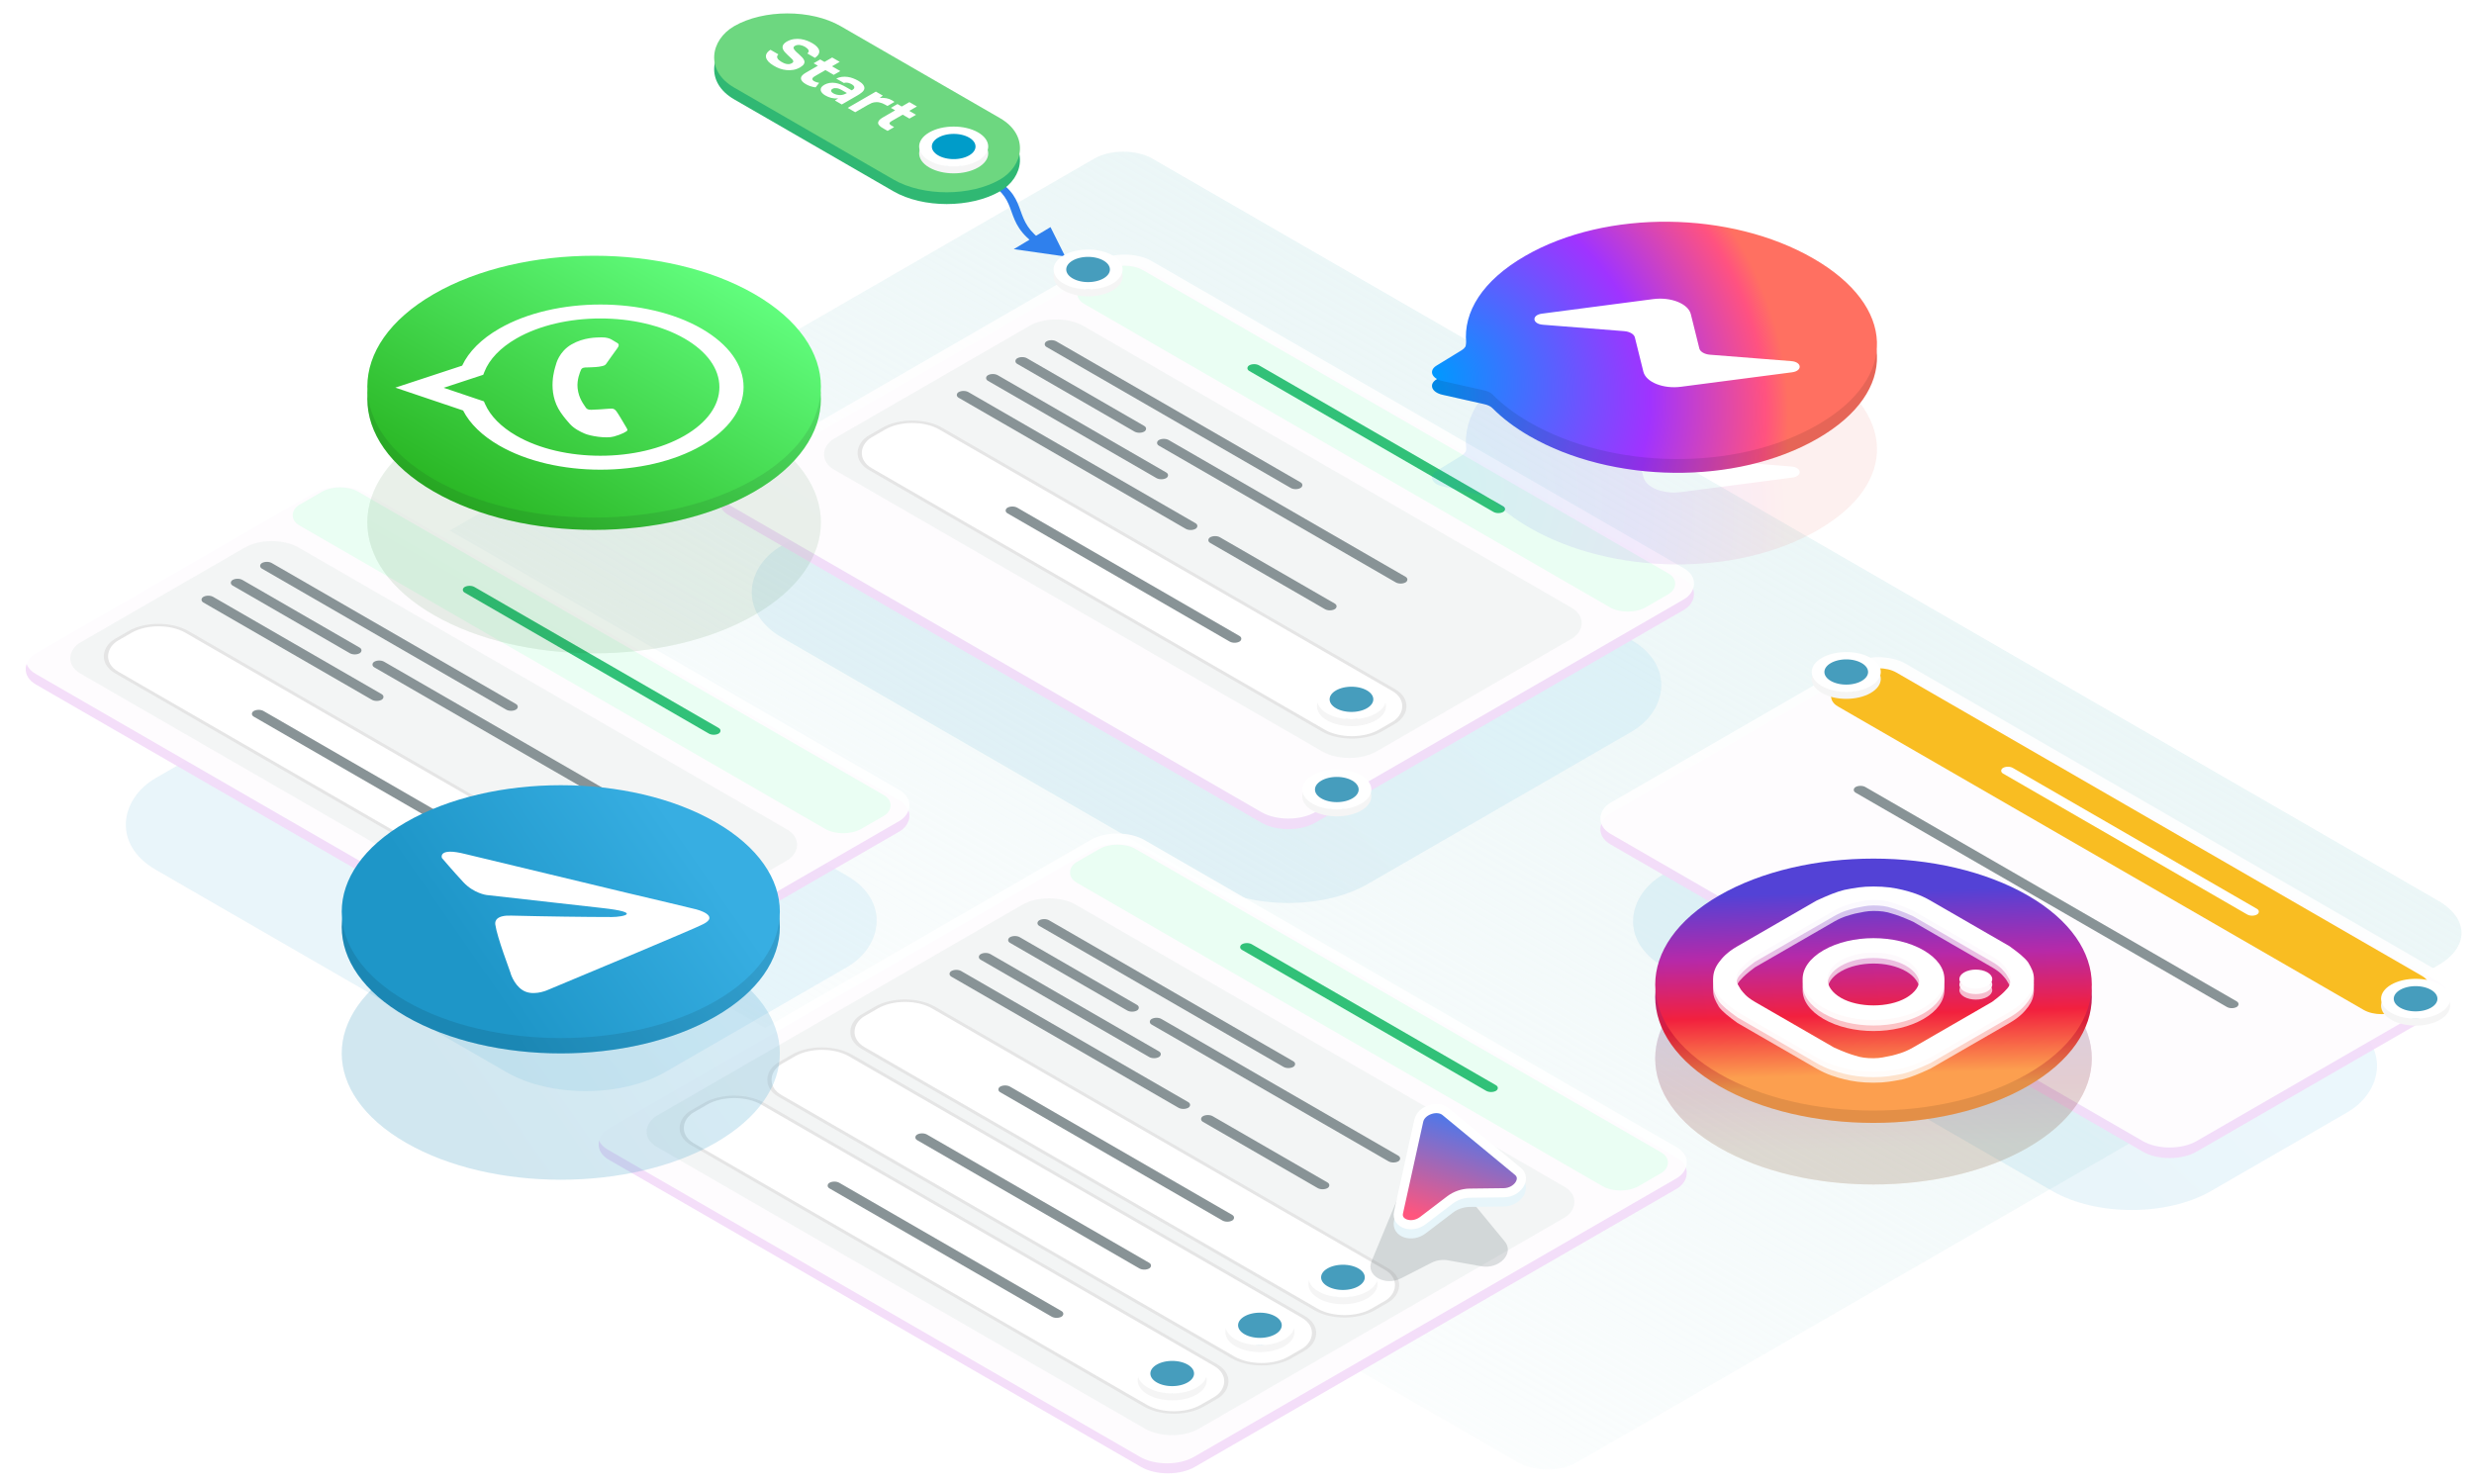 <svg width="540" height="324" viewBox="0 0 540 324" fill="none" xmlns="http://www.w3.org/2000/svg">
<g clip-path="url(#clip0_3093_7629)">
<path opacity="0.8" d="M238.851 34.624C242.345 32.607 248.01 32.607 251.504 34.624L532.247 196.697C538.944 200.563 538.944 206.83 532.247 210.696L344.078 319.326C340.584 321.343 334.919 321.343 331.425 319.326L44.884 153.906C41.39 151.889 41.39 148.619 44.884 146.601L238.851 34.624Z" fill="url(#paint0_linear_3093_7629)"/>
<path d="M232.501 56L229.294 49.585L221.275 54.396L232.501 56ZM214.282 39.086C218.522 41.138 219.646 43.185 220.485 45.4C221.329 47.629 221.892 50.123 225.198 52.733L226.815 52.051C223.814 49.681 223.319 47.47 222.442 45.153C221.559 42.823 220.295 40.486 215.568 38.2L214.282 39.086Z" fill="#2F80ED"/>
<rect width="66.986" height="26.832" rx="13.416" transform="matrix(0.866 0.5 -0.866 0.5 171.869 1.572)" fill="#30B873"/>
<rect width="66.986" height="26.832" rx="13.416" transform="matrix(0.866 0.5 -0.866 0.5 171.869 -1)" fill="#6DD780"/>
<path d="M176.204 11.665C176.508 11.436 176.601 11.202 176.484 10.964C176.375 10.721 176.13 10.481 175.749 10.243C175.609 10.162 175.449 10.083 175.27 10.007C175.099 9.935 174.912 9.881 174.71 9.845C174.507 9.809 174.305 9.8 174.102 9.818C173.9 9.836 173.713 9.895 173.542 9.993C173.355 10.092 173.246 10.205 173.215 10.33C173.192 10.461 173.223 10.595 173.308 10.735C173.371 10.834 173.445 10.935 173.53 11.038C173.632 11.142 173.729 11.243 173.822 11.341C173.923 11.436 174.025 11.526 174.126 11.611C174.227 11.697 174.313 11.773 174.383 11.84C174.647 12.074 174.889 12.308 175.107 12.541C175.325 12.775 175.472 13.009 175.55 13.242C175.628 13.476 175.605 13.714 175.48 13.957C175.356 14.2 175.079 14.449 174.651 14.705C174.176 14.979 173.682 15.161 173.168 15.251C172.655 15.341 172.145 15.357 171.639 15.298C171.148 15.249 170.666 15.141 170.191 14.975C169.724 14.804 169.269 14.582 168.825 14.307C168.389 14.047 168.031 13.773 167.751 13.485C167.478 13.193 167.299 12.896 167.214 12.595C167.136 12.299 167.171 12.004 167.319 11.712C167.466 11.42 167.751 11.139 168.171 10.87L169.899 11.867C169.743 12.011 169.654 12.153 169.63 12.292C169.607 12.431 169.627 12.568 169.689 12.703C169.751 12.838 169.852 12.968 169.992 13.094C170.14 13.224 170.304 13.346 170.483 13.458C170.67 13.575 170.864 13.678 171.067 13.768C171.269 13.858 171.468 13.923 171.662 13.964C171.872 14.004 172.075 14.013 172.269 13.991C172.464 13.968 172.651 13.905 172.83 13.802C173.079 13.658 173.184 13.508 173.145 13.35C173.114 13.197 173.032 13.056 172.9 12.926C172.806 12.836 172.721 12.755 172.643 12.683C172.581 12.611 172.511 12.544 172.433 12.481C172.363 12.413 172.289 12.344 172.211 12.272C172.133 12.2 172.044 12.117 171.942 12.022C171.724 11.807 171.503 11.58 171.277 11.341C171.067 11.103 170.927 10.861 170.856 10.614C170.763 10.317 170.802 10.029 170.973 9.751C171.152 9.477 171.448 9.229 171.861 9.009C172.351 8.753 172.845 8.594 173.344 8.531C173.849 8.463 174.344 8.465 174.826 8.537C175.309 8.609 175.768 8.731 176.204 8.901C176.64 9.072 177.037 9.265 177.395 9.481C177.792 9.719 178.107 9.969 178.341 10.229C178.59 10.49 178.742 10.753 178.796 11.018C178.859 11.288 178.816 11.559 178.668 11.834C178.52 12.108 178.259 12.375 177.886 12.636L176.204 11.665ZM177.728 17.748C177.852 17.82 178.016 17.888 178.218 17.951C178.421 18.014 178.615 18.058 178.802 18.085L178.02 19.076C177.841 19.054 177.65 19.02 177.447 18.975C177.261 18.93 177.062 18.874 176.852 18.807C176.657 18.739 176.482 18.67 176.327 18.598C176.171 18.526 176.035 18.456 175.918 18.389C175.544 18.173 175.264 17.953 175.077 17.728C174.898 17.508 174.816 17.285 174.832 17.061C174.832 16.863 174.925 16.661 175.112 16.454C175.307 16.252 175.575 16.052 175.918 15.854L178.522 14.351L177.588 13.812L179.024 12.983L179.958 13.522L181.639 12.551L183.286 13.502L181.604 14.472L183.414 15.517L181.978 16.346L180.168 15.302L177.95 16.582C177.809 16.663 177.681 16.746 177.564 16.832C177.463 16.917 177.389 17.009 177.342 17.108C177.303 17.211 177.307 17.317 177.354 17.425C177.416 17.533 177.541 17.64 177.728 17.748ZM182.955 21.481C182.41 21.526 181.904 21.49 181.437 21.373C180.97 21.256 180.519 21.067 180.083 20.807C179.53 20.47 179.215 20.103 179.137 19.708C179.106 19.492 179.149 19.283 179.266 19.081C179.398 18.879 179.628 18.683 179.954 18.495C180.297 18.306 180.667 18.178 181.064 18.11C181.476 18.043 181.916 18.045 182.383 18.117C182.765 18.185 183.138 18.292 183.504 18.441C183.878 18.593 184.251 18.778 184.625 18.994L185.886 19.721C186.291 19.515 186.485 19.299 186.47 19.074C186.47 18.85 186.295 18.632 185.944 18.421C185.828 18.353 185.699 18.288 185.559 18.225C185.419 18.162 185.271 18.113 185.115 18.077C184.967 18.045 184.812 18.032 184.648 18.036C184.5 18.041 184.356 18.07 184.216 18.124L182.523 17.146C182.936 16.953 183.348 16.832 183.761 16.782C184.189 16.733 184.609 16.738 185.022 16.796C185.435 16.854 185.828 16.956 186.201 17.099C186.59 17.243 186.952 17.412 187.287 17.605C187.474 17.713 187.653 17.83 187.824 17.955C188.003 18.077 188.155 18.209 188.28 18.353C188.412 18.492 188.509 18.638 188.572 18.791C188.649 18.944 188.684 19.108 188.677 19.283C188.638 19.611 188.451 19.908 188.116 20.173C187.797 20.438 187.447 20.676 187.065 20.888L183.738 22.809L182.231 21.939L182.955 21.481ZM184.858 20.315L183.656 19.62C183.539 19.553 183.395 19.483 183.224 19.411C183.053 19.34 182.881 19.29 182.71 19.263C182.539 19.236 182.364 19.229 182.185 19.243C182.013 19.261 181.854 19.312 181.706 19.398C181.581 19.47 181.496 19.546 181.449 19.627C181.41 19.712 181.398 19.796 181.414 19.877C181.437 19.962 181.488 20.049 181.566 20.139C181.651 20.225 181.753 20.301 181.869 20.369C182.087 20.503 182.336 20.602 182.617 20.665C182.905 20.733 183.2 20.764 183.504 20.759C183.722 20.741 183.932 20.701 184.135 20.638C184.353 20.575 184.594 20.467 184.858 20.315ZM192.019 21.375C192.564 21.348 193.05 21.372 193.478 21.449C193.914 21.53 194.331 21.685 194.728 21.914C194.829 21.972 194.922 22.031 195.008 22.089C195.094 22.148 195.167 22.204 195.23 22.258L193.712 23.134C193.533 23.03 193.346 22.927 193.151 22.824C192.972 22.72 192.786 22.631 192.591 22.554C192.396 22.478 192.186 22.415 191.96 22.365C191.75 22.316 191.525 22.294 191.283 22.298C190.902 22.311 190.571 22.372 190.291 22.48C190.018 22.592 189.734 22.734 189.438 22.905L186.671 24.502L185.025 23.552L191.178 19.999L192.696 20.876L192.019 21.375ZM197.032 25.037L194.545 26.473C194.016 26.779 194.02 27.086 194.557 27.396L195.164 27.747L193.728 28.576L192.957 28.131C192.109 27.677 191.677 27.248 191.661 26.844C191.654 26.444 191.996 26.044 192.689 25.644L195.386 24.087L194.452 23.548L195.888 22.718L196.822 23.258L198.492 22.294L200.138 23.244L198.469 24.208L199.94 25.058L198.504 25.887L197.032 25.037Z" fill="white"/>
<circle cx="6.155" cy="6.155" r="5.024" transform="matrix(0.866 0.5 -0.866 0.5 208.162 27.34)" fill="#009CC9" stroke="#F5F5F5" stroke-width="2.262"/>
<circle cx="6.155" cy="6.155" r="5.024" transform="matrix(0.866 0.5 -0.866 0.5 208.16 25.832)" fill="#009CC9" stroke="white" stroke-width="2.262"/>
<g opacity="0.1" filter="url(#filter0_f_3093_7629)">
<rect width="147.722" height="106.483" rx="20" transform="matrix(0.866 0.5 -0.866 0.5 245.49 75.905)" fill="url(#paint1_linear_3093_7629)"/>
</g>
<rect opacity="0.9" width="147.722" height="106.483" rx="6.785" transform="matrix(0.866 0.5 -0.866 0.5 245.49 55.905)" fill="#F3DBF9"/>
<rect opacity="0.9" width="147.722" height="106.483" rx="6.785" transform="matrix(0.866 0.5 -0.866 0.5 245.49 53.604)" fill="white"/>
<rect width="141.566" height="14.772" rx="4.523" transform="matrix(0.866 0.5 -0.866 0.5 245.49 56.682)" fill="#EAFEF3"/>
<rect width="64.013" height="2.462" rx="1.231" transform="matrix(0.866 0.5 -0.866 0.5 273.742 79.146)" fill="#31C178"/>
<rect opacity="0.9" width="136.642" height="62.782" rx="6.785" transform="matrix(0.866 0.5 -0.866 0.5 230.564 67.76)" fill="#F2F4F4"/>
<rect y="0.377" width="128.503" height="17.711" rx="7.162" transform="matrix(0.866 0.5 -0.866 0.5 199.442 89.798)" fill="white" stroke="#E5E5E5" stroke-width="0.754"/>
<circle cx="6.155" cy="6.155" r="5.024" transform="matrix(0.866 0.5 -0.866 0.5 294.986 148.035)" fill="#469DBD" stroke="#F5F5F5" stroke-width="2.262"/>
<circle cx="6.155" cy="6.155" r="5.024" transform="matrix(0.866 0.5 -0.866 0.5 294.986 146.527)" fill="#469DBD" stroke="white" stroke-width="2.262"/>
<rect width="64.013" height="2.462" rx="1.231" transform="matrix(0.866 0.5 -0.866 0.5 229.5 73.915)" fill="#889396"/>
<rect width="32.006" height="2.462" rx="1.231" transform="matrix(0.866 0.5 -0.866 0.5 223.104 77.607)" fill="#889396"/>
<rect width="62.166" height="2.462" rx="1.231" transform="matrix(0.866 0.5 -0.866 0.5 254.02 95.456)" fill="#889396"/>
<rect width="44.932" height="2.462" rx="1.231" transform="matrix(0.866 0.5 -0.866 0.5 216.705 81.3)" fill="#889396"/>
<rect width="59.704" height="2.462" rx="1.231" transform="matrix(0.866 0.5 -0.866 0.5 210.309 84.993)" fill="#889396"/>
<rect width="31.391" height="2.462" rx="1.231" transform="matrix(0.866 0.5 -0.866 0.5 265.215 116.689)" fill="#889396"/>
<rect width="58.473" height="2.462" rx="1.231" transform="matrix(0.866 0.5 -0.866 0.5 220.971 110.227)" fill="#889396"/>
<circle cx="6.155" cy="6.155" r="5.024" transform="matrix(0.866 0.5 -0.866 0.5 291.787 167.729)" fill="#469DBD" stroke="#F5F5F5" stroke-width="2.262"/>
<circle cx="6.155" cy="6.155" r="5.024" transform="matrix(0.866 0.5 -0.866 0.5 291.787 166.222)" fill="#469DBD" stroke="white" stroke-width="2.262"/>
<circle cx="6.155" cy="6.155" r="5.024" transform="matrix(0.866 0.5 -0.866 0.5 237.494 54.189)" fill="#469DBD" stroke="#F5F5F5" stroke-width="2.262"/>
<circle cx="6.155" cy="6.155" r="5.024" transform="matrix(0.866 0.5 -0.866 0.5 237.494 52.681)" fill="#469DBD" stroke="white" stroke-width="2.262"/>
<g opacity="0.1" filter="url(#filter1_f_3093_7629)">
<rect width="138.141" height="74.329" rx="20" transform="matrix(0.866 0.5 -0.866 0.5 410.016 163.8)" fill="url(#paint2_linear_3093_7629)"/>
</g>
<rect opacity="0.9" width="147.722" height="74.329" rx="6.785" transform="matrix(0.866 0.5 -0.866 0.5 410.016 143.8)" fill="#F3DBF9"/>
<rect opacity="0.9" width="147.722" height="74.329" rx="6.785" transform="matrix(0.866 0.5 -0.866 0.5 410.016 141.498)" fill="white"/>
<rect width="141.566" height="14.772" rx="4.523" transform="matrix(0.866 0.5 -0.866 0.5 410.016 144.576)" fill="#F9BD22"/>
<rect width="64.013" height="2.462" rx="1.231" transform="matrix(0.866 0.5 -0.866 0.5 438.268 167.041)" fill="white"/>
<rect opacity="0.9" width="51.309" height="18.254" rx="6.785" transform="matrix(0.866 0.5 -0.866 0.5 414.877 187.739)" fill="#F2F4F4"/>
<circle cx="6.155" cy="6.155" r="5.024" transform="matrix(0.866 0.5 -0.866 0.5 527.252 213.411)" fill="#469DBD" stroke="#F5F5F5" stroke-width="2.262"/>
<circle cx="6.155" cy="6.155" r="5.024" transform="matrix(0.866 0.5 -0.866 0.5 527.252 211.903)" fill="#469DBD" stroke="white" stroke-width="2.262"/>
<rect width="96.052" height="2.462" rx="1.231" transform="matrix(0.866 0.5 -0.866 0.5 406.088 171.214)" fill="#889396"/>
<rect width="33.553" height="2.462" rx="1.231" transform="matrix(0.866 0.5 -0.866 0.5 416.158 195.794)" fill="#889396"/>
<circle cx="6.155" cy="6.155" r="5.024" transform="matrix(0.866 0.5 -0.866 0.5 402.98 142.07)" fill="#469DBD" stroke="#F5F5F5" stroke-width="2.262"/>
<circle cx="6.155" cy="6.155" r="5.024" transform="matrix(0.866 0.5 -0.866 0.5 402.98 140.562)" fill="#469DBD" stroke="white" stroke-width="2.262"/>
<g opacity="0.1" filter="url(#filter2_f_3093_7629)">
<rect width="128.4" height="85.807" rx="20" transform="matrix(0.866 0.5 -0.866 0.5 90.971 136.975)" fill="url(#paint3_linear_3093_7629)"/>
</g>
<rect opacity="0.9" width="147.722" height="83.485" rx="6.785" transform="matrix(0.866 0.5 -0.866 0.5 74.238 104.301)" fill="#F3DBF9"/>
<rect opacity="0.9" width="147.722" height="83.497" rx="6.785" transform="matrix(0.866 0.5 -0.866 0.5 74.238 102)" fill="white"/>
<rect width="141.566" height="14.772" rx="4.523" transform="matrix(0.866 0.5 -0.866 0.5 74.238 105.077)" fill="#EAFEF3"/>
<rect width="64.013" height="2.462" rx="1.231" transform="matrix(0.866 0.5 -0.866 0.5 102.49 127.542)" fill="#31C178"/>
<rect opacity="0.9" width="136.642" height="55.007" rx="6.785" transform="matrix(0.866 0.5 -0.866 0.5 59.312 116.156)" fill="#F2F4F4"/>
<rect width="64.013" height="2.462" rx="1.231" transform="matrix(0.866 0.5 -0.866 0.5 58.246 122.31)" fill="#889396"/>
<rect width="32.006" height="2.462" rx="1.231" transform="matrix(0.866 0.5 -0.866 0.5 51.85 126.003)" fill="#889396"/>
<rect width="62.166" height="2.462" rx="1.231" transform="matrix(0.866 0.5 -0.866 0.5 82.768 143.852)" fill="#889396"/>
<rect width="44.932" height="2.462" rx="1.231" transform="matrix(0.866 0.5 -0.866 0.5 45.453 129.696)" fill="#889396"/>
<rect y="0.377" width="128.503" height="17.711" rx="7.162" transform="matrix(0.866 0.5 -0.866 0.5 34.922 134.188)" fill="white" stroke="#E5E5E5" stroke-width="0.754"/>
<circle cx="6.155" cy="6.155" r="5.024" transform="matrix(0.866 0.5 -0.866 0.5 130.191 192.231)" fill="#469DBD" stroke="#F5F5F5" stroke-width="2.262"/>
<circle cx="6.155" cy="6.155" r="5.024" transform="matrix(0.866 0.5 -0.866 0.5 130.191 190.723)" fill="#469DBD" stroke="white" stroke-width="2.262"/>
<rect width="58.473" height="2.462" rx="1.231" transform="matrix(0.866 0.5 -0.866 0.5 56.451 154.618)" fill="#889396"/>
<rect opacity="0.9" width="147.722" height="134.998" rx="6.785" transform="matrix(0.866 0.5 -0.866 0.5 243.906 182.301)" fill="#F3DBF9"/>
<rect opacity="0.9" width="147.722" height="135.231" rx="6.785" transform="matrix(0.866 0.5 -0.866 0.5 243.906 180)" fill="white"/>
<rect width="141.566" height="14.772" rx="4.523" transform="matrix(0.866 0.5 -0.866 0.5 243.906 183.077)" fill="#EAFEF3"/>
<rect width="64.013" height="2.462" rx="1.231" transform="matrix(0.866 0.5 -0.866 0.5 272.158 205.542)" fill="#31C178"/>
<rect opacity="0.9" width="136.642" height="105.678" rx="6.785" transform="matrix(0.866 0.5 -0.866 0.5 228.98 194.156)" fill="#F2F4F4"/>
<rect width="64.013" height="2.462" rx="1.231" transform="matrix(0.866 0.5 -0.866 0.5 227.914 200.31)" fill="#889396"/>
<rect width="32.006" height="2.462" rx="1.231" transform="matrix(0.866 0.5 -0.866 0.5 221.518 204.003)" fill="#889396"/>
<rect width="62.166" height="2.462" rx="1.231" transform="matrix(0.866 0.5 -0.866 0.5 252.436 221.852)" fill="#889396"/>
<rect width="44.932" height="2.462" rx="1.231" transform="matrix(0.866 0.5 -0.866 0.5 215.121 207.696)" fill="#889396"/>
<rect width="59.704" height="2.462" rx="1.231" transform="matrix(0.866 0.5 -0.866 0.5 208.725 211.389)" fill="#889396"/>
<rect width="31.391" height="2.462" rx="1.231" transform="matrix(0.866 0.5 -0.866 0.5 263.629 243.085)" fill="#889396"/>
<rect y="0.377" width="128.503" height="17.711" rx="7.162" transform="matrix(0.866 0.5 -0.866 0.5 197.856 216.193)" fill="white" stroke="#E5E5E5" stroke-width="0.754"/>
<circle cx="6.155" cy="6.155" r="5.024" transform="matrix(0.866 0.5 -0.866 0.5 293.125 274.236)" fill="#469DBD" stroke="#F5F5F5" stroke-width="2.262"/>
<circle cx="6.155" cy="6.155" r="5.024" transform="matrix(0.866 0.5 -0.866 0.5 293.125 272.728)" fill="#469DBD" stroke="white" stroke-width="2.262"/>
<rect width="58.473" height="2.462" rx="1.231" transform="matrix(0.866 0.5 -0.866 0.5 219.385 236.623)" fill="#889396"/>
<rect y="0.377" width="128.503" height="17.711" rx="7.162" transform="matrix(0.866 0.5 -0.866 0.5 179.733 226.656)" fill="white" stroke="#E5E5E5" stroke-width="0.754"/>
<circle cx="6.155" cy="6.155" r="5.024" transform="matrix(0.866 0.5 -0.866 0.5 275.002 284.699)" fill="#469DBD" stroke="#F5F5F5" stroke-width="2.262"/>
<circle cx="6.155" cy="6.155" r="5.024" transform="matrix(0.866 0.5 -0.866 0.5 275.002 283.191)" fill="#469DBD" stroke="white" stroke-width="2.262"/>
<rect width="58.473" height="2.462" rx="1.231" transform="matrix(0.866 0.5 -0.866 0.5 201.262 247.086)" fill="#889396"/>
<rect y="0.377" width="128.503" height="17.711" rx="7.162" transform="matrix(0.866 0.5 -0.866 0.5 160.59 237.188)" fill="white" stroke="#E5E5E5" stroke-width="0.754"/>
<circle cx="6.155" cy="6.155" r="5.024" transform="matrix(0.866 0.5 -0.866 0.5 255.859 295.231)" fill="#469DBD" stroke="#F5F5F5" stroke-width="2.262"/>
<circle cx="6.155" cy="6.155" r="5.024" transform="matrix(0.866 0.5 -0.866 0.5 255.859 293.723)" fill="#469DBD" stroke="white" stroke-width="2.262"/>
<rect width="58.473" height="2.462" rx="1.231" transform="matrix(0.866 0.5 -0.866 0.5 182.119 257.618)" fill="#889396"/>
<g opacity="0.2" filter="url(#filter3_f_3093_7629)">
<path d="M307.257 256.315C308.448 253.437 313.339 252.707 315.32 255.11L328.455 271.052C330.589 273.643 327.247 277.166 323.319 276.465L316.019 275.163C314.825 274.95 313.531 275.144 312.451 275.696L305.851 279.076C302.3 280.894 298.073 278.502 299.357 275.401L307.257 256.315Z" fill="#516065"/>
</g>
<path d="M309.676 246.683C310.176 244.417 313.706 243.201 315.495 244.679L331.317 257.746C333.245 259.339 331.235 262.376 328.229 262.412L320.778 262.503C319.255 262.522 317.698 263.058 316.486 263.981L310.56 268.496C308.168 270.319 304.714 269.163 305.253 266.721L309.676 246.683Z" fill="#E7F5FA" stroke="#E7F5FA" stroke-width="2"/>
<path d="M309.676 244.683C310.176 242.417 313.706 241.201 315.495 242.679L331.317 255.746C333.245 257.339 331.235 260.376 328.229 260.412L320.778 260.503C319.255 260.522 317.698 261.058 316.486 261.981L310.56 266.496C308.168 268.319 304.714 267.163 305.253 264.721L309.676 244.683Z" fill="url(#paint4_linear_3093_7629)" stroke="white" stroke-width="2"/>
<g opacity="0.1" filter="url(#filter4_f_3093_7629)">
<circle cx="40.417" cy="40.417" r="40.417" transform="matrix(0.866 0.5 -0.866 0.5 129.676 73.637)" fill="url(#paint5_linear_3093_7629)"/>
<circle cx="40.417" cy="40.417" r="40.417" transform="matrix(0.866 0.5 -0.866 0.5 129.676 73.637)" fill="black" fill-opacity="0.5"/>
</g>
<circle cx="40.417" cy="40.417" r="40.417" transform="matrix(0.866 0.5 -0.866 0.5 129.676 46.694)" fill="url(#paint6_linear_3093_7629)"/>
<circle cx="40.417" cy="40.417" r="40.417" transform="matrix(0.866 0.5 -0.866 0.5 129.676 46.694)" fill="black" fill-opacity="0.1"/>
<circle cx="40.417" cy="40.417" r="40.417" transform="matrix(0.866 0.5 -0.866 0.5 129.676 44)" fill="url(#paint7_linear_3093_7629)"/>
<path d="M162.301 84.523C162.305 79.705 159.058 75.174 153.149 71.76C140.971 64.73 121.151 64.728 108.968 71.756C105.074 74.002 102.291 76.783 100.875 79.833L86.295 84.631L101.079 89.62C102.547 92.499 105.253 95.131 108.949 97.267L108.958 97.272C121.135 104.302 140.957 104.304 153.14 97.276C159.044 93.871 162.298 89.341 162.301 84.523ZM112.688 95.119L112.681 95.115C109.387 93.211 107.04 90.835 105.893 88.241L105.62 87.624L96.847 84.664L105.477 81.824L105.735 81.171C106.819 78.422 109.227 75.912 112.697 73.91C122.823 68.069 139.297 68.07 149.426 73.918C154.329 76.751 157.028 80.517 157.025 84.522C157.023 88.527 154.318 92.291 149.411 95.122C139.284 100.964 122.81 100.962 112.688 95.119ZM136.511 92.996C136.235 92.518 134.856 90.181 134.534 89.782C134.213 89.384 133.937 89.118 133.016 89.225C132.095 89.331 129.794 89.438 129.104 89.465C128.413 89.491 128.045 89.332 127.77 88.854C127.494 88.376 126.298 87.012 126.069 84.709C125.891 82.917 126.591 81.234 126.821 80.729C127.052 80.224 127.638 80.218 128.19 80.219C128.685 80.219 129.386 80.165 129.985 80.139C130.583 80.112 130.905 80.032 131.458 79.926C132.01 79.819 132.24 79.58 132.379 79.341C132.517 79.102 134.129 76.896 134.774 75.993C135.402 75.113 134.801 74.934 134.479 74.729C134.174 74.534 133.809 74.319 133.441 74.107C133.073 73.894 132.336 73.629 131.278 73.655C130.219 73.682 127.458 73.63 124.742 75.198C122.025 76.766 121.379 79.423 121.287 79.795C121.194 80.167 119.237 85.473 122.384 90.051C123.133 91.139 123.821 91.929 124.369 92.539C125.271 93.545 126.534 94.205 127.628 94.672C128.847 95.193 132.229 95.787 133.978 95.309C135.727 94.83 136.832 94.192 136.925 93.98C137.017 93.767 136.787 93.475 136.511 92.996Z" fill="white"/>
<g opacity="0.2" filter="url(#filter5_f_3093_7629)">
<path d="M375.241 211.647C356.633 222.39 356.633 239.807 375.241 250.549C393.849 261.292 424.018 261.292 442.626 250.549C461.234 239.807 461.234 222.39 442.626 211.647C424.018 200.905 393.849 200.905 375.241 211.647Z" fill="url(#paint8_linear_3093_7629)"/>
<path d="M375.241 211.647C356.633 222.39 356.633 239.807 375.241 250.549C393.849 261.292 424.018 261.292 442.626 250.549C461.234 239.807 461.234 222.39 442.626 211.647C424.018 200.905 393.849 200.905 375.241 211.647Z" fill="black" fill-opacity="0.5"/>
</g>
<path d="M375.241 198.204C356.633 208.946 356.633 226.363 375.241 237.106C393.849 247.848 424.018 247.848 442.626 237.106C461.234 226.363 461.234 208.946 442.626 198.204C424.018 187.462 393.849 187.462 375.241 198.204Z" fill="url(#paint9_linear_3093_7629)"/>
<path d="M375.241 198.204C356.633 208.946 356.633 226.363 375.241 237.106C393.849 247.848 424.018 247.848 442.626 237.106C461.234 226.363 461.234 208.946 442.626 198.204C424.018 187.462 393.849 187.462 375.241 198.204Z" fill="black" fill-opacity="0.1"/>
<path d="M375.241 195.515C356.633 206.258 356.633 223.675 375.241 234.417C393.849 245.159 424.018 245.159 442.626 234.417C461.234 223.675 461.234 206.258 442.626 195.515C424.018 184.773 393.849 184.773 375.241 195.515Z" fill="url(#paint10_linear_3093_7629)"/>
<g opacity="0.7" filter="url(#filter6_f_3093_7629)">
<path d="M426.186 206.212C431.768 209.434 432.529 209.874 434.812 211.192C436.842 212.364 437.349 213.242 437.857 213.828C438.364 214.707 438.872 215.293 438.872 216.172C438.872 217.05 438.618 217.783 437.857 218.515C437.349 219.101 436.588 219.833 434.812 221.152C432.529 222.47 432.021 222.763 426.186 226.132C420.351 229.5 419.843 229.793 417.56 231.111C415.53 232.283 414.008 232.576 412.993 232.869C411.471 233.162 410.456 233.455 408.934 233.455C407.411 233.455 406.143 233.308 404.874 232.869C403.859 232.576 402.591 232.137 400.307 231.111C398.024 229.793 397.517 229.5 391.681 226.132C385.846 222.763 385.338 222.47 383.055 221.152C381.025 219.98 380.518 219.101 380.01 218.515C379.503 217.636 378.996 217.05 378.996 216.172C378.996 215.293 379.249 214.561 380.01 213.828C380.518 213.242 381.279 212.51 383.055 211.192C385.338 209.874 385.846 209.581 391.681 206.212C397.517 202.843 398.024 202.55 400.307 201.232C402.337 200.06 403.859 199.767 404.874 199.474C406.396 199.181 407.411 198.888 408.934 198.888C410.456 198.888 411.724 199.035 412.993 199.474C414.008 199.767 415.276 200.207 417.56 201.232C419.843 202.55 420.604 202.99 426.186 206.212ZM429.992 204.015C424.156 200.646 423.649 200.353 421.365 199.035C419.082 197.717 417.052 197.131 415.276 196.691C413.5 196.252 411.471 195.959 408.934 195.959C406.396 195.959 404.874 196.252 402.591 196.691C400.815 197.131 399.039 197.863 396.502 199.035C394.218 200.353 393.457 200.793 387.876 204.015C382.04 207.384 381.533 207.677 379.249 208.995C376.966 210.313 375.951 211.485 375.19 212.51C374.429 213.535 373.921 214.707 373.921 216.172C373.921 217.636 374.429 218.515 375.19 219.833C375.951 220.859 377.22 221.884 379.249 223.349C381.533 224.667 382.294 225.106 387.876 228.329C393.457 231.551 394.218 231.99 396.502 233.308C398.785 234.627 400.815 235.213 402.591 235.652C404.367 236.091 406.396 236.384 408.934 236.384C411.471 236.384 412.993 236.091 415.276 235.652C417.052 235.213 418.828 234.48 421.365 233.308C423.649 231.99 424.41 231.551 429.992 228.329C435.573 225.106 436.334 224.667 438.618 223.349C440.901 222.03 441.916 220.859 442.677 219.833C443.438 218.808 443.946 217.636 443.946 216.172C443.946 214.707 443.438 213.828 442.677 212.51C441.916 211.485 440.648 210.459 438.618 208.995C436.334 207.677 435.827 207.384 429.992 204.015Z" fill="white"/>
<path d="M419.843 209.874C413.754 206.358 404.113 206.358 398.024 209.874C391.935 213.389 391.935 218.955 398.024 222.47C404.113 225.985 413.754 225.985 419.843 222.47C425.932 218.955 425.932 213.389 419.843 209.874ZM401.83 220.273C398.024 218.076 397.77 214.414 401.83 212.071C405.635 209.874 411.978 209.727 416.038 212.071C419.843 214.268 420.097 217.929 416.038 220.273C412.232 222.47 405.635 222.47 401.83 220.273Z" fill="white"/>
<path d="M428.723 217.636C430.124 218.445 432.396 218.445 433.797 217.636C435.199 216.827 435.199 215.516 433.797 214.707C432.396 213.898 430.124 213.898 428.723 214.707C427.322 215.516 427.322 216.827 428.723 217.636Z" fill="white"/>
</g>
<g opacity="0.9">
<path d="M426.186 205.007C431.768 208.229 432.529 208.668 434.812 209.987C436.842 211.158 437.349 212.037 437.857 212.623C438.364 213.502 438.872 214.088 438.872 214.966C438.872 215.845 438.618 216.578 437.857 217.31C437.349 217.896 436.588 218.628 434.812 219.946C432.529 221.265 432.021 221.557 426.186 224.926C420.351 228.295 419.843 228.588 417.56 229.906C415.53 231.078 414.008 231.371 412.993 231.664C411.471 231.957 410.456 232.25 408.934 232.25C407.411 232.25 406.143 232.103 404.874 231.664C403.859 231.371 402.591 230.931 400.307 229.906C398.024 228.588 397.517 228.295 391.681 224.926C385.846 221.557 385.338 221.265 383.055 219.946C381.025 218.775 380.518 217.896 380.01 217.31C379.503 216.431 378.996 215.845 378.996 214.966C378.996 214.088 379.249 213.355 380.01 212.623C380.518 212.037 381.279 211.305 383.055 209.987C385.338 208.668 385.846 208.375 391.681 205.007C397.517 201.638 398.024 201.345 400.307 200.027C402.337 198.855 403.859 198.562 404.874 198.269C406.396 197.976 407.411 197.683 408.934 197.683C410.456 197.683 411.724 197.83 412.993 198.269C414.008 198.562 415.276 199.001 417.56 200.027C419.843 201.345 420.604 201.784 426.186 205.007ZM429.992 202.81C424.156 199.441 423.649 199.148 421.365 197.83C419.082 196.511 417.052 195.926 415.276 195.486C413.5 195.047 411.471 194.754 408.934 194.754C406.396 194.754 404.874 195.047 402.591 195.486C400.815 195.926 399.039 196.658 396.502 197.83C394.218 199.148 393.457 199.587 387.876 202.81C382.04 206.178 381.533 206.471 379.249 207.79C376.966 209.108 375.951 210.279 375.19 211.305C374.429 212.33 373.921 213.502 373.921 214.966C373.921 216.431 374.429 217.31 375.19 218.628C375.951 219.653 377.22 220.679 379.249 222.143C381.533 223.462 382.294 223.901 387.876 227.123C393.457 230.346 394.218 230.785 396.502 232.103C398.785 233.421 400.815 234.007 402.591 234.447C404.367 234.886 406.396 235.179 408.934 235.179C411.471 235.179 412.993 234.886 415.276 234.447C417.052 234.007 418.828 233.275 421.365 232.103C423.649 230.785 424.41 230.346 429.992 227.123C435.573 223.901 436.334 223.462 438.618 222.143C440.901 220.825 441.916 219.653 442.677 218.628C443.438 217.603 443.946 216.431 443.946 214.966C443.946 213.502 443.438 212.623 442.677 211.305C441.916 210.279 440.648 209.254 438.618 207.79C436.334 206.471 435.827 206.178 429.992 202.81Z" fill="white"/>
<path d="M419.843 208.668C413.754 205.153 404.113 205.153 398.024 208.668C391.935 212.184 391.935 217.749 398.024 221.265C404.113 224.78 413.754 224.78 419.843 221.265C425.932 217.749 425.932 212.184 419.843 208.668ZM401.83 219.068C398.024 216.871 397.77 213.209 401.83 210.865C405.635 208.668 411.978 208.522 416.038 210.865C419.843 213.062 420.097 216.724 416.038 219.068C412.232 221.265 405.635 221.265 401.83 219.068Z" fill="white"/>
<path d="M428.723 216.431C430.124 217.24 432.396 217.24 433.797 216.431C435.199 215.622 435.199 214.311 433.797 213.502C432.396 212.693 430.124 212.693 428.723 213.502C427.322 214.311 427.322 215.622 428.723 216.431Z" fill="white"/>
</g>
<path d="M426.186 203.801C431.768 207.024 432.529 207.463 434.812 208.781C436.842 209.953 437.349 210.832 437.857 211.418C438.364 212.296 438.872 212.882 438.872 213.761C438.872 214.64 438.618 215.372 437.857 216.105C437.349 216.69 436.588 217.423 434.812 218.741C432.529 220.059 432.021 220.352 426.186 223.721C420.351 227.09 419.843 227.383 417.56 228.701C415.53 229.873 414.008 230.166 412.993 230.458C411.471 230.751 410.456 231.044 408.934 231.044C407.411 231.044 406.143 230.898 404.874 230.458C403.859 230.166 402.591 229.726 400.307 228.701C398.024 227.383 397.517 227.09 391.681 223.721C385.846 220.352 385.338 220.059 383.055 218.741C381.025 217.569 380.518 216.69 380.01 216.105C379.503 215.226 378.996 214.64 378.996 213.761C378.996 212.882 379.249 212.15 380.01 211.418C380.518 210.832 381.279 210.099 383.055 208.781C385.338 207.463 385.846 207.17 391.681 203.801C397.517 200.433 398.024 200.14 400.307 198.821C402.337 197.65 403.859 197.357 404.874 197.064C406.396 196.771 407.411 196.478 408.934 196.478C410.456 196.478 411.724 196.624 412.993 197.064C414.008 197.357 415.276 197.796 417.56 198.821C419.843 200.14 420.604 200.579 426.186 203.801ZM429.992 201.604C424.156 198.236 423.649 197.943 421.365 196.624C419.082 195.306 417.052 194.72 415.276 194.281C413.5 193.841 411.471 193.549 408.934 193.549C406.396 193.549 404.874 193.841 402.591 194.281C400.815 194.72 399.039 195.453 396.502 196.624C394.218 197.943 393.457 198.382 387.876 201.604C382.04 204.973 381.533 205.266 379.249 206.584C376.966 207.902 375.951 209.074 375.19 210.099C374.429 211.125 373.921 212.296 373.921 213.761C373.921 215.226 374.429 216.105 375.19 217.423C375.951 218.448 377.22 219.473 379.249 220.938C381.533 222.256 382.294 222.696 387.876 225.918C393.457 229.14 394.218 229.58 396.502 230.898C398.785 232.216 400.815 232.802 402.591 233.241C404.367 233.681 406.396 233.974 408.934 233.974C411.471 233.974 412.993 233.681 415.276 233.241C417.052 232.802 418.828 232.07 421.365 230.898C423.649 229.58 424.41 229.14 429.992 225.918C435.573 222.696 436.334 222.256 438.618 220.938C440.901 219.62 441.916 218.448 442.677 217.423C443.438 216.398 443.946 215.226 443.946 213.761C443.946 212.296 443.438 211.418 442.677 210.099C441.916 209.074 440.648 208.049 438.618 206.584C436.334 205.266 435.827 204.973 429.992 201.604Z" fill="white"/>
<path d="M419.843 207.463C413.754 203.948 404.113 203.948 398.024 207.463C391.935 210.978 391.935 216.544 398.024 220.059C404.113 223.574 413.754 223.574 419.843 220.059C425.932 216.544 425.932 210.978 419.843 207.463ZM401.83 217.862C398.024 215.665 397.77 212.003 401.83 209.66C405.635 207.463 411.978 207.317 416.038 209.66C419.843 211.857 420.097 215.519 416.038 217.862C412.232 220.059 405.635 220.059 401.83 217.862Z" fill="white"/>
<path d="M428.723 215.226C430.124 216.035 432.396 216.035 433.797 215.226C435.199 214.417 435.199 213.105 433.797 212.296C432.396 211.488 430.124 211.488 428.723 212.296C427.322 213.105 427.322 214.417 428.723 215.226Z" fill="white"/>
<g opacity="0.2" filter="url(#filter7_f_3093_7629)">
<path d="M88.595 249.482C107.267 260.262 137.541 260.262 156.213 249.482C174.886 238.703 174.886 221.226 156.213 210.446C137.541 199.667 107.267 199.667 88.595 210.446C69.923 221.226 69.923 238.703 88.595 249.482Z" fill="url(#paint11_linear_3093_7629)"/>
<path d="M88.595 249.482C107.267 260.262 137.541 260.262 156.213 249.482C174.886 238.703 174.886 221.226 156.213 210.446C137.541 199.667 107.267 199.667 88.595 210.446C69.923 221.226 69.923 238.703 88.595 249.482Z" fill="black" fill-opacity="0.1"/>
</g>
<path d="M88.595 221.904C107.267 232.683 137.541 232.683 156.213 221.904C174.886 211.124 174.886 193.647 156.213 182.868C137.541 172.088 107.267 172.088 88.595 182.868C69.923 193.647 69.923 211.124 88.595 221.904Z" fill="url(#paint12_linear_3093_7629)"/>
<path d="M88.595 221.904C107.267 232.683 137.541 232.683 156.213 221.904C174.886 211.124 174.886 193.647 156.213 182.868C137.541 172.088 107.267 172.088 88.595 182.868C69.923 193.647 69.923 211.124 88.595 221.904Z" fill="black" fill-opacity="0.1"/>
<path d="M88.595 218.554C107.267 229.333 137.541 229.333 156.213 218.554C174.886 207.774 174.886 190.297 156.213 179.518C137.541 168.738 107.267 168.738 88.595 179.518C69.923 190.297 69.923 207.774 88.595 218.554Z" fill="url(#paint13_linear_3093_7629)"/>
<path d="M101.587 186.463L136.727 194.91C140.252 195.712 152.001 198.548 152.001 198.548C152.001 198.548 157.341 199.905 153.389 201.816C151.787 202.618 145.699 205.146 139.184 207.92L119.745 216.06C119.745 216.06 117.074 217.354 114.831 216.553C112.588 215.751 111.52 212.915 111.414 212.36C111.307 211.928 108.53 204.776 108.102 201.816C107.996 201.014 108.423 199.781 111.627 199.905C118.997 200.09 127.969 200.213 133.523 200.213C136.086 200.213 140.358 199.226 131.387 198.24L106.18 195.403C106.18 195.403 103.403 195.033 101.16 192.629C98.917 190.224 96.46 187.326 96.46 187.326C96.46 187.326 95.499 184.921 101.587 186.463Z" fill="white"/>
<g opacity="0.1" filter="url(#filter8_f_3093_7629)">
<circle cx="29.496" cy="29.496" r="29.496" transform="matrix(0.866 0.5 -0.866 0.5 363.863 67.374)" fill="white"/>
<path fill-rule="evenodd" clip-rule="evenodd" d="M332.896 78.877C350.684 68.608 377.81 69.052 395.791 79.432C413.771 89.812 414.539 105.472 396.727 115.755C378.939 126.024 351.813 125.58 333.832 115.2C330.592 113.329 327.927 111.292 325.815 109.158C325.43 108.742 324.758 108.41 323.99 108.243L314.868 106.192C312.467 105.666 311.795 103.892 313.548 102.825L319.069 99.443C319.741 99.027 320.101 98.459 320.029 97.891C319.357 91.1 323.582 84.254 332.896 78.877ZM360.841 88.302L336.572 91.476C334.267 91.781 334.411 93.721 336.788 93.901L354.528 95.301C355.704 95.398 356.64 95.938 356.832 96.631L358.705 104.17C359.281 106.443 363.05 107.953 366.915 107.441L391.16 104.281C393.465 103.976 393.345 102.022 390.968 101.842L373.228 100.442C372.052 100.345 371.116 99.805 370.924 99.112L369.051 91.573C368.475 89.3 364.706 87.789 360.841 88.302Z" fill="url(#paint14_radial_3093_7629)"/>
<path fill-rule="evenodd" clip-rule="evenodd" d="M332.896 78.877C350.684 68.608 377.81 69.052 395.791 79.432C413.771 89.812 414.539 105.472 396.727 115.755C378.939 126.024 351.813 125.58 333.832 115.2C330.592 113.329 327.927 111.292 325.815 109.158C325.43 108.742 324.758 108.41 323.99 108.243L314.868 106.192C312.467 105.666 311.795 103.892 313.548 102.825L319.069 99.443C319.741 99.027 320.101 98.459 320.029 97.891C319.357 91.1 323.582 84.254 332.896 78.877ZM360.841 88.302L336.572 91.476C334.267 91.781 334.411 93.721 336.788 93.901L354.528 95.301C355.704 95.398 356.64 95.938 356.832 96.631L358.705 104.17C359.281 106.443 363.05 107.953 366.915 107.441L391.16 104.281C393.465 103.976 393.345 102.022 390.968 101.842L373.228 100.442C372.052 100.345 371.116 99.805 370.924 99.112L369.051 91.573C368.475 89.3 364.706 87.789 360.841 88.302Z" fill="black" fill-opacity="0.1"/>
</g>
<circle cx="29.496" cy="29.496" r="29.496" transform="matrix(0.866 0.5 -0.866 0.5 363.863 47.374)" fill="white"/>
<path fill-rule="evenodd" clip-rule="evenodd" d="M332.896 58.877C350.684 48.608 377.81 49.052 395.791 59.432C413.771 69.812 414.539 85.472 396.727 95.754C378.939 106.024 351.813 105.58 333.832 95.2C330.592 93.329 327.927 91.292 325.815 89.158C325.43 88.742 324.758 88.41 323.99 88.243L314.868 86.192C312.467 85.666 311.795 83.892 313.548 82.825L319.069 79.443C319.741 79.027 320.101 78.459 320.029 77.891C319.357 71.1 323.582 64.254 332.896 58.877ZM360.841 68.302L336.572 71.476C334.267 71.781 334.411 73.721 336.788 73.901L354.528 75.301C355.704 75.398 356.64 75.938 356.832 76.631L358.705 84.17C359.281 86.443 363.05 87.953 366.915 87.441L391.16 84.281C393.465 83.976 393.345 82.022 390.968 81.842L373.228 80.442C372.052 80.345 371.116 79.805 370.924 79.112L369.051 71.573C368.475 69.3 364.706 67.789 360.841 68.302Z" fill="url(#paint15_radial_3093_7629)"/>
<path fill-rule="evenodd" clip-rule="evenodd" d="M332.896 58.877C350.684 48.608 377.81 49.052 395.791 59.432C413.771 69.812 414.539 85.472 396.727 95.754C378.939 106.024 351.813 105.58 333.832 95.2C330.592 93.329 327.927 91.292 325.815 89.158C325.43 88.742 324.758 88.41 323.99 88.243L314.868 86.192C312.467 85.666 311.795 83.892 313.548 82.825L319.069 79.443C319.741 79.027 320.101 78.459 320.029 77.891C319.357 71.1 323.582 64.254 332.896 58.877ZM360.841 68.302L336.572 71.476C334.267 71.781 334.411 73.721 336.788 73.901L354.528 75.301C355.704 75.398 356.64 75.938 356.832 76.631L358.705 84.17C359.281 86.443 363.05 87.953 366.915 87.441L391.16 84.281C393.465 83.976 393.345 82.022 390.968 81.842L373.228 80.442C372.052 80.345 371.116 79.805 370.924 79.112L369.051 71.573C368.475 69.3 364.706 67.789 360.841 68.302Z" fill="black" fill-opacity="0.1"/>
<circle cx="29.496" cy="29.496" r="29.496" transform="matrix(0.866 0.5 -0.866 0.5 363.863 45.374)" fill="white"/>
<path fill-rule="evenodd" clip-rule="evenodd" d="M332.896 55.877C350.684 45.608 377.81 46.052 395.791 56.432C413.771 66.812 414.539 82.472 396.727 92.754C378.939 103.024 351.813 102.58 333.832 92.2C330.592 90.329 327.927 88.292 325.815 86.158C325.43 85.742 324.758 85.41 323.99 85.243L314.868 83.192C312.467 82.666 311.795 80.892 313.548 79.825L319.069 76.443C319.741 76.027 320.101 75.459 320.029 74.891C319.357 68.1 323.582 61.254 332.896 55.877ZM360.841 65.302L336.572 68.476C334.267 68.781 334.411 70.721 336.788 70.901L354.528 72.301C355.704 72.398 356.64 72.938 356.832 73.631L358.705 81.17C359.281 83.443 363.05 84.953 366.915 84.441L391.16 81.281C393.465 80.976 393.345 79.022 390.968 78.842L373.228 77.442C372.052 77.345 371.116 76.805 370.924 76.112L369.051 68.573C368.475 66.3 364.706 64.789 360.841 65.302Z" fill="url(#paint16_radial_3093_7629)"/>
</g>
<defs>
<filter id="filter0_f_3093_7629" x="143.418" y="61.763" width="239.859" height="155.379" filterUnits="userSpaceOnUse" color-interpolation-filters="sRGB">
<feFlood flood-opacity="0" result="BackgroundImageFix"/>
<feBlend mode="normal" in="SourceGraphic" in2="BackgroundImageFix" result="shape"/>
<feGaussianBlur stdDeviation="10" result="effect1_foregroundBlur_3093_7629"/>
</filter>
<filter id="filter1_f_3093_7629" x="335.789" y="149.657" width="203.717" height="134.513" filterUnits="userSpaceOnUse" color-interpolation-filters="sRGB">
<feFlood flood-opacity="0" result="BackgroundImageFix"/>
<feBlend mode="normal" in="SourceGraphic" in2="BackgroundImageFix" result="shape"/>
<feGaussianBlur stdDeviation="10" result="effect1_foregroundBlur_3093_7629"/>
</filter>
<filter id="filter2_f_3093_7629" x="6.805" y="122.832" width="205.219" height="135.381" filterUnits="userSpaceOnUse" color-interpolation-filters="sRGB">
<feFlood flood-opacity="0" result="BackgroundImageFix"/>
<feBlend mode="normal" in="SourceGraphic" in2="BackgroundImageFix" result="shape"/>
<feGaussianBlur stdDeviation="10" result="effect1_foregroundBlur_3093_7629"/>
</filter>
<filter id="filter3_f_3093_7629" x="291.121" y="245.666" width="46" height="42.039" filterUnits="userSpaceOnUse" color-interpolation-filters="sRGB">
<feFlood flood-opacity="0" result="BackgroundImageFix"/>
<feBlend mode="normal" in="SourceGraphic" in2="BackgroundImageFix" result="shape"/>
<feGaussianBlur stdDeviation="4" result="effect1_foregroundBlur_3093_7629"/>
</filter>
<filter id="filter4_f_3093_7629" x="53.231" y="58.531" width="152.89" height="111.04" filterUnits="userSpaceOnUse" color-interpolation-filters="sRGB">
<feFlood flood-opacity="0" result="BackgroundImageFix"/>
<feBlend mode="normal" in="SourceGraphic" in2="BackgroundImageFix" result="shape"/>
<feGaussianBlur stdDeviation="13.472" result="effect1_foregroundBlur_3093_7629"/>
</filter>
<filter id="filter5_f_3093_7629" x="323.537" y="165.842" width="170.794" height="130.512" filterUnits="userSpaceOnUse" color-interpolation-filters="sRGB">
<feFlood flood-opacity="0" result="BackgroundImageFix"/>
<feBlend mode="normal" in="SourceGraphic" in2="BackgroundImageFix" result="shape"/>
<feGaussianBlur stdDeviation="18.874" result="effect1_foregroundBlur_3093_7629"/>
</filter>
<filter id="filter6_f_3093_7629" x="365.743" y="187.78" width="86.381" height="56.783" filterUnits="userSpaceOnUse" color-interpolation-filters="sRGB">
<feFlood flood-opacity="0" result="BackgroundImageFix"/>
<feBlend mode="normal" in="SourceGraphic" in2="BackgroundImageFix" result="shape"/>
<feGaussianBlur stdDeviation="4.089" result="effect1_foregroundBlur_3093_7629"/>
</filter>
<filter id="filter7_f_3093_7629" x="37.402" y="165.172" width="170.004" height="129.584" filterUnits="userSpaceOnUse" color-interpolation-filters="sRGB">
<feFlood flood-opacity="0" result="BackgroundImageFix"/>
<feBlend mode="normal" in="SourceGraphic" in2="BackgroundImageFix" result="shape"/>
<feGaussianBlur stdDeviation="18.595" result="effect1_foregroundBlur_3093_7629"/>
</filter>
<filter id="filter8_f_3093_7629" x="297.562" y="56.407" width="127.125" height="81.819" filterUnits="userSpaceOnUse" color-interpolation-filters="sRGB">
<feFlood flood-opacity="0" result="BackgroundImageFix"/>
<feBlend mode="normal" in="SourceGraphic" in2="BackgroundImageFix" result="shape"/>
<feGaussianBlur stdDeviation="7.5" result="effect1_foregroundBlur_3093_7629"/>
</filter>
<linearGradient id="paint0_linear_3093_7629" x1="394.775" y1="117.334" x2="291.478" y2="296.265" gradientUnits="userSpaceOnUse">
<stop stop-color="#E4F3F4" stop-opacity="0.9"/>
<stop offset="1" stop-color="#E4F3F4" stop-opacity="0.2"/>
</linearGradient>
<linearGradient id="paint1_linear_3093_7629" x1="98.487" y1="17.751" x2="77.752" y2="84.866" gradientUnits="userSpaceOnUse">
<stop stop-color="#37AEE2"/>
<stop offset="1" stop-color="#1E96C8"/>
</linearGradient>
<linearGradient id="paint2_linear_3093_7629" x1="92.099" y1="12.391" x2="80.862" y2="61.12" gradientUnits="userSpaceOnUse">
<stop stop-color="#37AEE2"/>
<stop offset="1" stop-color="#1E96C8"/>
</linearGradient>
<linearGradient id="paint3_linear_3093_7629" x1="85.605" y1="14.304" x2="69.922" y2="69.057" gradientUnits="userSpaceOnUse">
<stop stop-color="#37AEE2"/>
<stop offset="1" stop-color="#1E96C8"/>
</linearGradient>
<linearGradient id="paint4_linear_3093_7629" x1="328.963" y1="243.069" x2="317.296" y2="278.978" gradientUnits="userSpaceOnUse">
<stop stop-color="#2A7FFF"/>
<stop offset="0.724" stop-color="#FF557E"/>
</linearGradient>
<linearGradient id="paint5_linear_3093_7629" x1="40.417" y1="0" x2="40.417" y2="80.834" gradientUnits="userSpaceOnUse">
<stop stop-color="#61FD7D"/>
<stop offset="1" stop-color="#2BB826"/>
</linearGradient>
<linearGradient id="paint6_linear_3093_7629" x1="40.417" y1="0" x2="40.417" y2="80.834" gradientUnits="userSpaceOnUse">
<stop stop-color="#61FD7D"/>
<stop offset="1" stop-color="#2BB826"/>
</linearGradient>
<linearGradient id="paint7_linear_3093_7629" x1="40.417" y1="0" x2="40.417" y2="80.834" gradientUnits="userSpaceOnUse">
<stop stop-color="#61FD7D"/>
<stop offset="1" stop-color="#2BB826"/>
</linearGradient>
<linearGradient id="paint8_linear_3093_7629" x1="410.599" y1="250.584" x2="409.463" y2="210.711" gradientUnits="userSpaceOnUse">
<stop stop-color="#FC9F4F"/>
<stop offset="0.327" stop-color="#F2203E"/>
<stop offset="0.648" stop-color="#B729A8"/>
<stop offset="1" stop-color="#5342D6"/>
</linearGradient>
<linearGradient id="paint9_linear_3093_7629" x1="410.599" y1="237.141" x2="409.463" y2="197.267" gradientUnits="userSpaceOnUse">
<stop stop-color="#FC9F4F"/>
<stop offset="0.327" stop-color="#F2203E"/>
<stop offset="0.648" stop-color="#B729A8"/>
<stop offset="1" stop-color="#5342D6"/>
</linearGradient>
<linearGradient id="paint10_linear_3093_7629" x1="410.599" y1="234.452" x2="409.463" y2="194.579" gradientUnits="userSpaceOnUse">
<stop stop-color="#FC9F4F"/>
<stop offset="0.327" stop-color="#F2203E"/>
<stop offset="0.648" stop-color="#B729A8"/>
<stop offset="1" stop-color="#5342D6"/>
</linearGradient>
<linearGradient id="paint11_linear_3093_7629" x1="156.213" y1="223.461" x2="112.052" y2="254.058" gradientUnits="userSpaceOnUse">
<stop stop-color="#37AEE2"/>
<stop offset="1" stop-color="#1E96C8"/>
</linearGradient>
<linearGradient id="paint12_linear_3093_7629" x1="156.213" y1="195.883" x2="112.052" y2="226.479" gradientUnits="userSpaceOnUse">
<stop stop-color="#37AEE2"/>
<stop offset="1" stop-color="#1E96C8"/>
</linearGradient>
<linearGradient id="paint13_linear_3093_7629" x1="156.213" y1="192.533" x2="112.052" y2="223.129" gradientUnits="userSpaceOnUse">
<stop stop-color="#37AEE2"/>
<stop offset="1" stop-color="#1E96C8"/>
</linearGradient>
<radialGradient id="paint14_radial_3093_7629" cx="0" cy="0" r="1" gradientUnits="userSpaceOnUse" gradientTransform="translate(312.697 104.726) rotate(29.998) scale(80.342 69.575)">
<stop stop-color="#0099FF"/>
<stop offset="0.61" stop-color="#A033FF"/>
<stop offset="0.935" stop-color="#FF5280"/>
<stop offset="1" stop-color="#FF7061"/>
</radialGradient>
<radialGradient id="paint15_radial_3093_7629" cx="0" cy="0" r="1" gradientUnits="userSpaceOnUse" gradientTransform="translate(312.697 84.726) rotate(29.998) scale(80.342 69.575)">
<stop stop-color="#0099FF"/>
<stop offset="0.61" stop-color="#A033FF"/>
<stop offset="0.935" stop-color="#FF5280"/>
<stop offset="1" stop-color="#FF7061"/>
</radialGradient>
<radialGradient id="paint16_radial_3093_7629" cx="0" cy="0" r="1" gradientUnits="userSpaceOnUse" gradientTransform="translate(312.697 81.726) rotate(29.998) scale(80.342 69.575)">
<stop stop-color="#0099FF"/>
<stop offset="0.61" stop-color="#A033FF"/>
<stop offset="0.935" stop-color="#FF5280"/>
<stop offset="1" stop-color="#FF7061"/>
</radialGradient>
<clipPath id="clip0_3093_7629">
<rect width="540" height="324" fill="white"/>
</clipPath>
</defs>
</svg>
